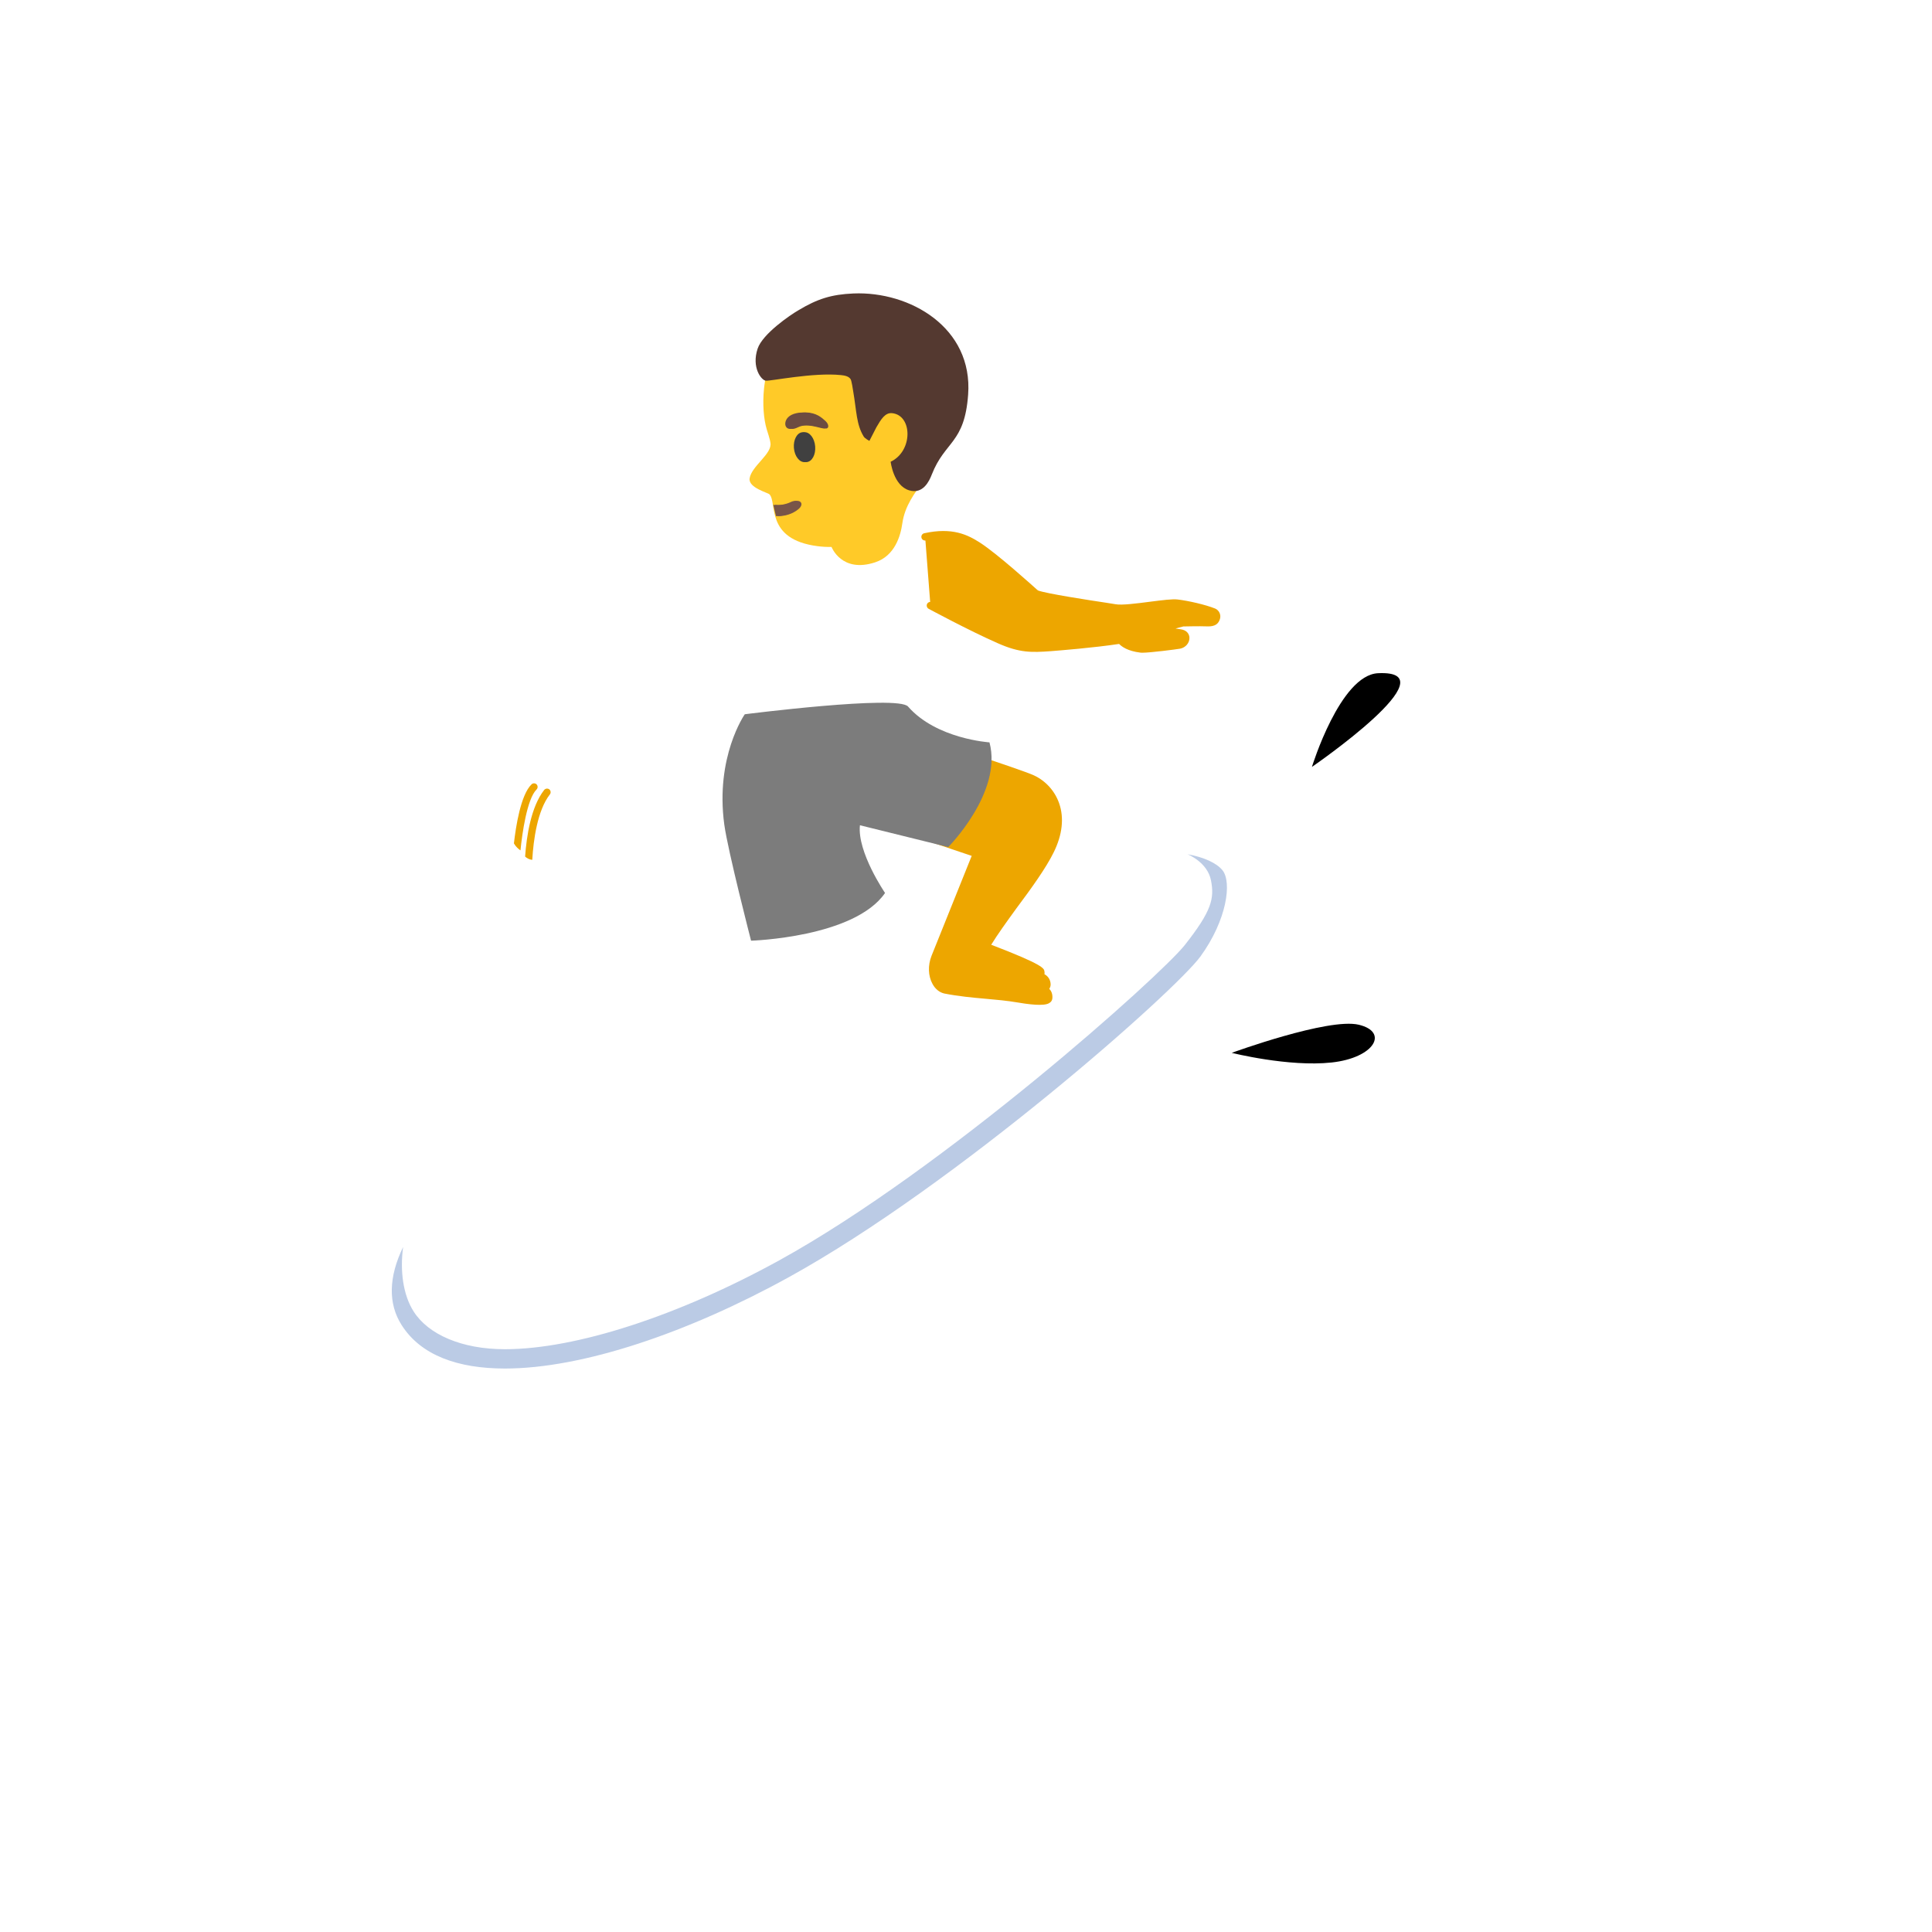 <svg xmlns="http://www.w3.org/2000/svg" version="1.1" xmlns:xlink="http://www.w3.org/1999/xlink" width="100%" height="100%" id="svgWorkerArea" viewBox="-25 -25 625 625" xmlns:idraw="https://idraw.muisca.co" style="background: white;"><defs id="defsdoc"><pattern id="patternBool" x="0" y="0" width="10" height="10" patternUnits="userSpaceOnUse" patternTransform="rotate(35)"><circle cx="5" cy="5" r="4" style="stroke: none;fill: #ff000070;"></circle></pattern></defs><g id="fileImp-368470949" class="cosito"><path id="pathImp-480133396" fill="url(#IconifyId17ecdb2904d178eab13068)" class="grouped" d="M260.938 225.531C177.344 276 62.5 308.656 62.5 308.656 62.5 308.656 62.5 437.5 62.5 437.5 62.5 437.5 437.5 437.5 437.5 437.5 437.5 437.5 437.5 62.5 437.5 62.5 427.594 76.562 366.156 161.969 260.938 225.531 260.938 225.531 260.938 225.531 260.938 225.531"></path><path id="pathImp-661276179" fill="url(#IconifyId17ecdb2904d178eab13069)" opacity=".65" class="grouped" d="M418.438 258.594C425.375 250.875 425.594 244.406 423.188 242.875 421.875 242.062 417.25 239.719 411.188 241.812 401.719 245.062 386.781 251.5 386.781 251.5 386.781 251.5 398.281 233.406 405.656 217.094 412.75 201.375 399.312 198.531 376.344 220.625 370.75 226.031 352.188 244.375 352.188 244.375 352.188 244.375 360.469 227.25 361.688 221.75 362.594 217.562 359.719 214.594 353.781 218.938 340.188 228.906 309.094 265.531 305.312 264.438 301.531 263.344 306.656 247.844 301.031 248.531 295.594 249.188 290.219 258.906 287.781 262.531 283.719 268.531 281.062 272 274.781 275.562 271.719 277.281 268.344 278.25 264.844 278.656 253.281 279.906 249.219 273.812 243.375 276.094 233.219 280.031 235.469 291.062 227.906 290.219 226.094 290 222.656 288.938 220.812 288.938 213.25 288.938 195.875 308.781 181.188 325.656 124.344 360.969 102.25 394.125 115.406 413.25 132.812 438.531 187.906 424.188 237.844 394 255.531 383.312 274.906 368.812 293.062 353.875 302.312 350.875 311.594 348 320.812 345.062 339.125 339.156 332.438 336.5 335.875 333.281 343.469 326.156 360.688 335.375 366.188 322.719 367.5 319.688 362.281 318.969 364.562 315.938 367.344 312.312 383.344 308.344 390.188 306.156 422.219 295.844 417.188 287.125 403.688 286.281 399.875 286.031 385.344 287.219 385.344 287.219 385.344 287.219 407.656 270.562 418.438 258.594 418.438 258.594 418.438 258.594 418.438 258.594"></path><path id="pathImp-626329956" fill="url(#IconifyId17ecdb2904d178eab13070)" opacity=".65" class="grouped" d="M398.312 225.469C398.312 225.469 411.594 197.312 423.812 198.5 448.156 200.906 398.312 225.469 398.312 225.469 398.312 225.469 398.312 225.469 398.312 225.469"></path><path id="pathImp-754730177" fill="url(#IconifyId17ecdb2904d178eab13071)" opacity=".65" class="grouped" d="M373.188 315.594C373.188 315.594 405.781 308.562 415.156 312.281 424.531 315.969 418.688 323.594 404.719 323.156 390.75 322.719 373.188 315.594 373.188 315.594 373.188 315.594 373.188 315.594 373.188 315.594"></path><path id="pathImp-992058596" fill="url(#IconifyId17ecdb2904d178eab13072)" class="grouped" d="M156.062 347.188C156.062 347.188 200.344 289.188 211.531 288.844 213.344 288.781 217.5 289.781 219.312 289.906 226.938 290.5 227.438 278.375 237.438 274.094 243.219 271.625 244.344 278.75 255.844 277.094 259.312 276.594 262.656 275.5 265.656 273.688 271.812 269.906 274.375 266.344 278.219 260.219 280.531 256.531 285.562 246.625 290.969 245.781 296.562 244.906 291.969 260.562 295.781 261.531 299.594 262.5 329.406 224.844 342.656 214.406 348.438 209.875 351.438 212.719 350.656 216.938 349.625 222.469 341.938 239.875 341.938 239.875 341.938 239.875 359.875 220.875 365.281 215.312 387.469 192.438 401.031 194.844 394.438 210.781 387.625 227.344 376.75 245.812 376.75 245.812 376.75 245.812 391.438 238.875 400.812 235.312 406.812 233.031 411.531 235.219 412.844 235.969 415.312 237.406 415.312 243.906 408.625 251.844 398.219 264.188 376.531 281.531 376.531 281.531 376.531 281.531 391 279.844 394.812 279.969 408.344 280.344 413.656 288.906 382 300.281 375.25 302.719 359.375 307.219 356.719 310.938 354.531 314.031 359.781 314.562 358.562 317.656 353.5 330.469 335.969 321.844 328.625 329.219 325.281 332.562 332.094 335 313.969 341.531 292.625 349.219 270.688 356.188 250.469 366.438 250.469 366.438 156.062 347.188 156.062 347.188 156.062 347.188 156.062 347.188 156.062 347.188"></path><path id="pathImp-837148018" class="grouped" d="M399.406 223.094C399.406 223.094 408.531 193.344 420.812 192.781 445.219 191.625 399.406 223.094 399.406 223.094 399.406 223.094 399.406 223.094 399.406 223.094"></path><path id="pathImp-424166852" class="grouped" d="M373.469 315.594C373.469 315.594 404.75 304.156 414.562 306.5 424.375 308.844 419.625 317.219 405.75 318.719 391.844 320.219 373.469 315.594 373.469 315.594 373.469 315.594 373.469 315.594 373.469 315.594"></path><path id="pathImp-327145091" fill="url(#IconifyId17ecdb2904d178eab13073)" class="grouped" d="M104.875 403.656C121.281 429.594 177.906 416.969 230.031 388.25 284.438 358.281 355.156 295.625 363.312 284.406 371.906 272.562 373.5 260.375 370.469 256.562 365.906 250.844 348.75 248.031 331.562 253.719 314.938 259.219 227.812 290.469 190.125 310.062 120.344 346.406 91.5 382.531 104.875 403.656 104.875 403.656 104.875 403.656 104.875 403.656"></path><path id="pathImp-391479820" fill="url(#IconifyId17ecdb2904d178eab13074)" class="grouped" d="M371.875 263.281C372.031 260.281 371.562 257.906 370.5 256.562 368.469 254.031 363.812 252.125 357.938 251.219 323.5 268.312 176.375 340.188 115.312 368.406 111 370.406 107.406 372.688 105.438 378.312 101 388.812 100.062 396.062 104.875 403.656 111.062 413.406 124.562 419.062 143.281 417.594 143.281 417.594 144.688 413.406 148.312 411 151.938 408.625 371.875 263.281 371.875 263.281 371.875 263.281 371.875 263.281 371.875 263.281"></path><path id="pathImp-354189679" fill="url(#IconifyId17ecdb2904d178eab13075)" class="grouped" d="M363.938 252.656C338.75 265.969 166.938 355.062 109.875 384.781 106.406 386.594 101.688 391.562 101.688 391.562 101.688 391.562 100.969 397.531 104.875 403.688 107.438 407.688 111.969 411.719 117.219 414 117.219 414 119.688 409.469 121.969 408.094 121.969 408.094 370.5 256.594 370.5 256.594 369.219 254.969 366.906 253.656 363.938 252.656 363.938 252.656 363.938 252.656 363.938 252.656"></path><path id="pathImp-9629174" fill="url(#IconifyId17ecdb2904d178eab13076)" opacity=".53" class="grouped" d="M317.531 288.188C311.094 276.594 277.062 283.219 241.531 302.938 206 322.688 182.406 348.094 188.844 359.688 195.281 371.281 229.312 364.656 264.844 344.938 300.375 325.219 324 299.781 317.531 288.188 317.531 288.188 317.531 288.188 317.531 288.188"></path><path id="pathImp-478451086" fill="url(#IconifyId17ecdb2904d178eab13077)" class="grouped" d="M206.344 323.938C205.469 326.281 201.656 330.781 202 337.094 202.406 344.75 203.25 359.75 203.656 360.875 204.625 363.562 206.25 363.531 207.219 363.219 209.156 362.625 208.406 359.156 208.406 359.156 208.406 359.156 208.625 363.75 211.219 363.156 214.594 362.344 212.594 358.281 212.5 357.781 212.656 358.344 214.25 363.594 216.062 363.125 219.25 362.281 217.438 357.094 217.438 357.094 217.438 357.094 218.25 363.469 221.406 362.438 224.875 361.281 223.062 356.406 223.062 356.406 223.062 356.406 224.625 361.125 225.25 361.938 226.906 364.094 230.812 361.844 230.844 359.406 230.875 357.438 228.469 353.906 227.469 350.094 224.875 340.156 223.156 333.406 224.438 329.094"></path><path id="pathImp-843952456" fill="url(#IconifyId17ecdb2904d178eab13078)" class="grouped" d="M223.938 331.844C224.812 322.656 246.75 298.625 246.75 298.625 253.156 290.344 253.688 284.281 253.062 276.812 253.062 276.812 248.719 231.125 248.719 231.125 248.719 231.125 213 233.719 213 233.719 213 233.719 220.312 285.75 220.312 285.75 208.75 303.125 212.5 312.594 204.312 327.719"></path><path id="pathImp-50800807" fill="#eda600" class="grouped" d="M315.875 250.719C318.688 245.031 319.281 239.562 317.625 234.844 316.233 230.876 313.305 227.633 309.5 225.844 305.125 223.812 272.781 213.406 271.406 212.969 270.897 212.82 270.351 213.023 270.062 213.469 270.062 213.469 255.219 238.906 255.219 238.906 255.031 239.219 255 239.562 255.125 239.875 255.25 240.188 255.5 240.438 255.812 240.562 255.812 240.562 289.344 251.875 289.344 251.875 289.344 251.875 276.344 284.219 276.344 284.219 275.125 287.312 275.25 290.719 276.656 293.281 277.562 294.969 278.938 296.062 280.5 296.406 285.125 297.312 289.531 297.719 293.781 298.094 297.375 298.406 300.781 298.719 304.281 299.312 307.531 299.875 309.75 300.062 311.281 300.062 313.344 300.062 314.188 299.719 314.688 299.312 315 299.094 315.375 298.656 315.438 297.969 315.562 296.562 315.094 295.562 314.438 294.875 314.719 294.469 315 293.844 314.844 292.969 314.625 291.5 313.75 290.625 312.875 290.156 312.938 289.875 312.938 289.594 312.875 289.25 312.75 288.281 312.562 287.094 295.656 280.625 297.688 277.312 300.656 273.188 303.812 268.844 308.594 262.438 313.406 255.781 315.875 250.719 315.875 250.719 315.875 250.719 315.875 250.719"></path><path id="pathImp-684548077" fill="#7c7c7c" class="grouped" d="M215.938 206.062C215.938 206.062 206.312 219.781 209.312 241.781 210.5 250.406 217.969 279.312 217.969 279.312 217.969 279.312 251.375 278.312 261.312 263.875 261.312 263.875 252.25 250.625 253.188 241.969 253.188 241.969 281.75 249.031 281.75 249.031 281.75 249.031 299.406 231.281 295.094 215.156 295.094 215.156 277.906 214.062 268.75 203.562 265.438 199.75 215.938 206.062 215.938 206.062 215.938 206.062 215.938 206.062 215.938 206.062"></path><path id="pathImp-72931839" fill="url(#IconifyId17ecdb2904d178eab13079)" class="grouped" d="M229.562 173.406C229.406 173.812 229.094 174.094 228.719 174.25 228.719 174.25 187.219 191.594 187.219 191.594 185.344 195.344 181.594 201.438 177.938 207.344 174.469 212.969 171.188 218.281 170.344 220.281 169.906 221.312 170.25 223.688 170.594 225.938 170.812 227.219 171 228.562 171.125 229.938 171.5 233.75 168.562 241.281 166.469 241.969 165.625 242.25 164.625 242.031 163.688 241.438 162.531 240.719 161.781 239.562 161.625 238.375 161.5 237.156 161.688 235.75 161.844 234.438 161.938 233.875 162 233.312 162.062 232.75 159.094 235.75 157.312 238.125 155.75 240.281 154.875 241.469 154.25 243.656 153.688 245.625 152.781 248.875 151.969 251.719 150.156 252.562 149.281 253 148.438 253.188 147.656 253.188 147.5 253.188 147.344 253.188 147.188 253.156 146.781 253.125 146.406 253.031 146.062 252.875 145.719 252.719 145.281 252.469 144.875 252.094 144.438 251.688 144 251.094 143.656 250.281 143.656 250.281 143.375 250.094 143.375 250.094 142.75 249.688 141.906 248.969 141.25 247.844 140.781 247.094 140.406 246.125 140.219 244.969 140 243.5 140.281 241.125 140.375 240.438 140.312 239.438 140.25 235.031 143.219 229.281 144.75 226.312 146.688 223.625 148.594 221.062 150.531 218.438 152.5 215.719 154 212.75 155.188 210.344 158.438 202.031 161.594 194 163.062 190.25 164.5 186.562 165.719 183.5 168.875 175.625 174.438 172.125 174.688 171.969 175.5 171.406 196.094 157.094 202.188 153.312 207.312 150.156 224.219 145.344 231.125 146.344 232.312 146.531 233.281 147.188 233.906 148.25 237 153.594 230.812 170.156 229.562 173.406 229.562 173.406 229.562 173.406 229.562 173.406"></path><path id="pathImp-178526727" fill="#eda600" class="grouped" d="M152.875 232C148.844 237.188 147.562 246.719 147.188 253.156 146.781 253.125 146.406 253.031 146.062 252.875 145.719 252.719 145.281 252.469 144.875 252.094 145.344 245.438 146.781 236 151.031 230.562 151.439 230.063 152.164 229.967 152.688 230.344 153.188 230.75 153.281 231.5 152.875 232 152.875 232 152.875 232 152.875 232"></path><path id="pathImp-779021259" fill="#eda600" class="grouped" d="M148.562 230.406C145.5 233.438 143.906 244.656 143.375 250.094 142.75 249.688 141.906 248.969 141.25 247.844 141.875 242.406 143.438 232.156 146.938 228.75 147.406 228.281 148.156 228.312 148.594 228.75 149.031 229.219 149.031 229.969 148.562 230.406 148.562 230.406 148.562 230.406 148.562 230.406"></path><path id="pathImp-423642936" fill="#eda600" class="grouped" d="M368.125 171.875C364.844 170.562 359.375 169.344 356 168.938 354.344 168.719 350.969 169.156 347.062 169.656 342.75 170.219 337.844 170.844 335.875 170.469 335.594 170.406 334.5 170.25 332.938 170 327.5 169.188 313.281 167 310.75 166 309.219 164.625 297.562 154.094 292 150.531 288.094 148.031 283.125 145.5 274 147.5 273.348 147.64 272.938 148.289 273.094 148.938 273.219 149.531 273.781 149.906 274.375 149.875 274.375 149.875 275.906 169.719 275.906 169.719 275.5 169.75 275.125 169.969 274.938 170.312 274.625 170.906 274.844 171.625 275.406 171.938 275.531 172 288.281 178.906 297.875 183.125 304.875 186.219 308.688 186.094 314.875 185.656 318.031 185.406 328.688 184.562 337.031 183.312 337.875 184.188 339.812 185.625 343.938 186.125 344.062 186.156 344.25 186.156 344.5 186.156 347.156 186.156 355.562 185.062 356.781 184.844 358.531 184.5 359.844 182.969 359.781 181.312 359.75 180.156 358.969 178.812 356.875 178.562 356.312 178.5 355.781 178.406 355.281 178.312 355.281 178.312 357.812 177.656 357.812 177.656 357.875 177.656 363.438 177.531 365.094 177.625 367.094 177.719 368.969 177.5 369.656 175.219 370.061 173.877 369.405 172.445 368.125 171.875 368.125 171.875 368.125 171.875 368.125 171.875"></path><path id="pathImp-869978021" fill="url(#IconifyId17ecdb2904d178eab13080)" class="grouped" d="M304.469 155.75C304.469 155.75 291.5 144.062 277.875 142.281 273.812 141.75 265.25 139.719 262.406 139.5 262.406 139.5 266.719 144.5 264.344 149.5 262.156 154.094 256.562 160 247.906 154.875 239.219 149.75 252.281 138.531 252.281 138.531 246.875 138.969 230 142.781 222.938 144.344 211.25 146.906 193.375 152.406 193.375 152.406 190.344 168.406 205.906 183.688 205.906 183.688 205.906 183.688 216.469 181 216.469 181 217.312 192.875 212.188 212.25 208.75 222.531 208.75 222.531 217.688 231.75 246.25 220.25 259.938 214.75 269.875 204.438 274.125 197.938 278.656 191 282.5 184.781 285.281 174.281 300.438 171.188 304.469 155.75 304.469 155.75 304.469 155.75 304.469 155.75 304.469 155.75"></path><path id="pathImp-131898686" fill="#ffca28" class="grouped" d="M282.344 89.25C274.781 78.281 258.531 70.312 245.5 73.125 230.938 76.281 223.562 87.25 222.156 100.75 221.656 105.656 222.031 110.5 223.031 113.875 223.156 114.281 224.125 117.219 224.219 118.188 224.938 121.781 218.125 125.719 217.5 129.75 217.031 132.781 223.406 134.375 223.906 134.906 226.5 137.469 222.375 149.5 239.5 151.688 240.969 151.875 242.469 151.969 244 151.938 244 151.938 247.25 160.5 258.125 156.906 264.5 154.812 266.344 148.312 266.906 144.281 267.719 138.562 271 134.438 273.375 131.094 280.469 121.062 287.188 96.281 282.344 89.25 282.344 89.25 282.344 89.25 282.344 89.25"></path><path id="pathImp-936879165" fill="#795548" class="grouped" d="M226.031 141.969C228.406 141.969 230.75 141.312 232.688 139.719 234.812 137.969 233.219 136.219 230.75 137.438 229.25 138.156 227.125 138.594 225.156 138.312 225.156 138.312 226.031 141.969 226.031 141.969 226.031 141.969 226.031 141.969 226.031 141.969"></path><path id="ellipseImp-586432617" fill="#404040" class="grouped" d="M231.825 119.912C231.607 117.245 232.839 114.97 234.577 114.828 236.315 114.687 237.899 116.733 238.116 119.4 238.334 122.067 237.102 124.343 235.364 124.484 233.626 124.626 232.042 122.58 231.825 119.912 231.825 119.912 231.825 119.912 231.825 119.912"></path><path id="pathImp-120747137" fill="#6d4c41" class="grouped" d="M232.469 113.25C229.594 114.688 228.531 112.812 229.25 111.031 229.781 109.719 231.438 108.406 235.094 108.438 238.531 108.5 240.25 110.156 241.375 111.156 242.469 112.156 242.594 113.344 241.844 113.594 240.812 113.906 236.031 111.469 232.469 113.25 232.469 113.25 232.469 113.25 232.469 113.25"></path><path id="pathImp-436353672" fill="#543930" class="grouped" d="M256.25 117.625C256.25 117.625 258.531 113.188 258.531 113.188 260 110.656 261.344 108.438 263.562 108.656 270.188 109.281 270.438 120.906 263.125 124.375 263.125 124.375 264 132.094 269.125 133.625 273.625 134.969 275.625 130.594 276.438 128.5 280.688 117.625 287.031 118.531 288.188 102.688 289.812 80.969 269.344 69.156 251.062 69.938 243.938 70.25 239.406 71.688 233.281 75.375 230.656 76.875 221.688 83 220.094 87.781 218.062 93.875 221.281 97.969 222.719 98.156 224.156 98.344 238.188 95.406 247.062 96.344 248.219 96.469 249.562 96.688 250.188 97.688 250.469 98.125 250.938 101.031 251 101.531 252.125 108.062 252 112.281 254.406 116.219 254.812 116.875 256.25 117.625 256.25 117.625 256.25 117.625 256.25 117.625 256.25 117.625"></path><path id="pathImp-913444875" fill="url(#IconifyId17ecdb2904d178eab13081)" class="grouped" d="M256.25 117.625C256.25 117.625 258.531 113.188 258.531 113.188 260 110.656 261.344 108.438 263.562 108.656 270.188 109.281 270.438 120.906 263.125 124.375 263.125 124.375 264 132.094 269.125 133.625 273.625 134.969 275.625 130.594 276.438 128.5 280.688 117.625 287.031 118.531 288.188 102.688 289.812 80.969 269.344 69.156 251.062 69.938 243.938 70.25 239.406 71.688 233.281 75.375 230.656 76.875 221.688 83 220.094 87.781 218.062 93.875 221.281 97.969 222.719 98.156 224.156 98.344 238.188 95.406 247.062 96.344 248.219 96.469 249.562 96.688 250.188 97.688 250.469 98.125 250.938 101.031 251 101.531 252.125 108.062 252 112.281 254.406 116.219 254.812 116.875 256.25 117.625 256.25 117.625 256.25 117.625 256.25 117.625 256.25 117.625"></path><path id="pathImp-146586262" fill="#795548" class="grouped" d="M226.625 141.969C229 141.969 231.344 141.312 233.281 139.719 235.406 137.969 233.812 136.219 231.344 137.438 229.844 138.156 227.719 138.594 225.75 138.312 225.75 138.312 226.625 141.969 226.625 141.969 226.625 141.969 226.625 141.969 226.625 141.969"></path><path id="ellipseImp-553142816" fill="#404040" class="grouped" d="M232.418 119.914C232.201 117.247 233.433 114.972 235.171 114.83 236.909 114.688 238.493 116.734 238.71 119.401 238.927 122.069 237.695 124.344 235.957 124.486 234.219 124.627 232.636 122.581 232.418 119.914 232.418 119.914 232.418 119.914 232.418 119.914"></path><path id="pathImp-626642350" fill="#6d4c41" class="grouped" d="M233.094 113.25C230.219 114.688 229.156 112.812 229.875 111.031 230.406 109.719 232.062 108.406 235.719 108.438 239.156 108.5 240.875 110.156 242 111.156 243.094 112.156 243.219 113.344 242.469 113.594 241.438 113.906 236.625 111.469 233.094 113.25 233.094 113.25 233.094 113.25 233.094 113.25"></path><path id="pathImp-648059908" fill="#0d47a1" opacity=".28" class="grouped" d="M370.5 256.562C368.594 254.188 364.5 252.312 359.156 251.344 359.156 251.344 365.594 253.875 366.75 259.781 367.906 265.688 366.969 269.688 358.281 280.719 350.594 290.469 280.625 353.25 227.031 382.75 194.375 400.719 161.219 411.469 138.312 411.469 124.344 411.469 113.562 406.688 108.844 399.312 105.344 393.875 104.375 386 105.406 378.406 100.719 388.094 100.5 396.688 104.906 403.625 111.125 413.438 123.062 417.719 138.344 417.719 163.5 417.719 197.656 406.094 230.094 388.219 284.5 358.25 355.219 295.594 363.375 284.375 371.938 272.562 373.531 260.375 370.5 256.562 370.5 256.562 370.5 256.562 370.5 256.562"></path></g></svg>